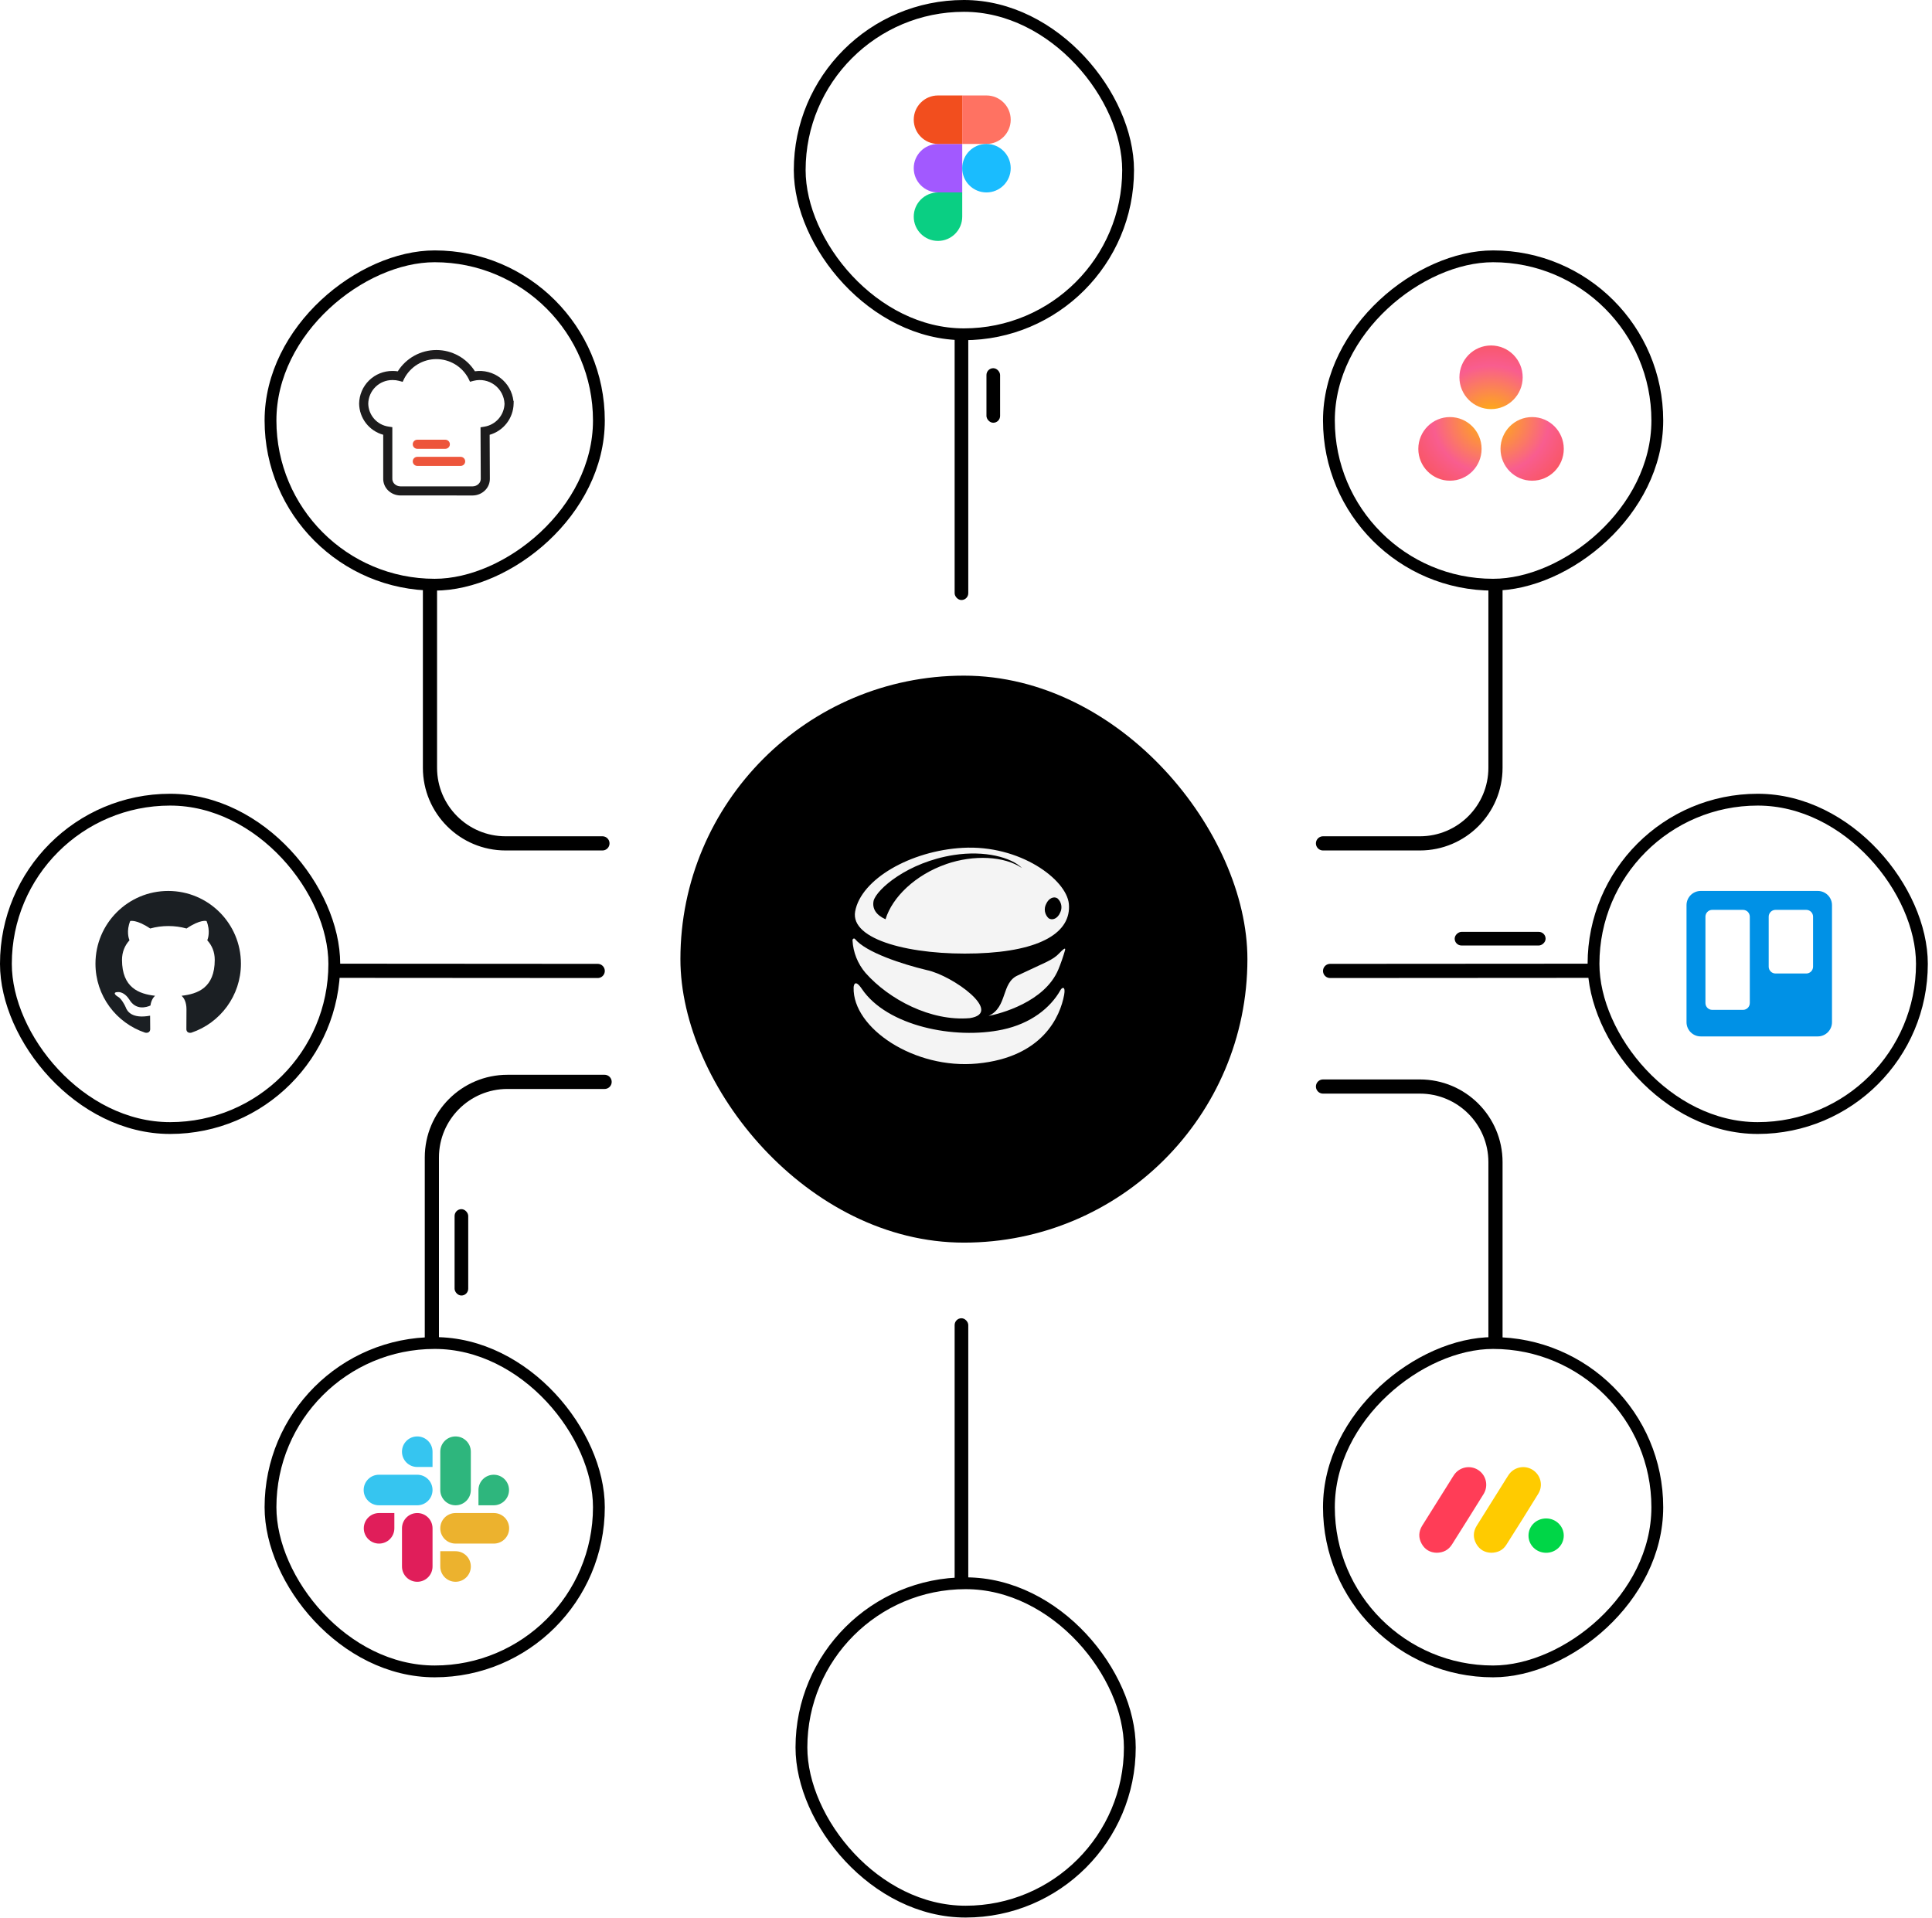 <svg xmlns="http://www.w3.org/2000/svg" xmlns:xlink="http://www.w3.org/1999/xlink" width="425" height="422" viewBox="0 0 425 422" fill="none"><rect x="1.299" y="175.92" width="72.239" height="72.239" rx="36.12" fill="white"></rect><g clip-path="url(#clip0_1143_4972)"><path fill-rule="evenodd" clip-rule="evenodd" d="M37 196C28.16 196 21 203.16 21 212C21 219.08 25.58 225.06 31.94 227.18C32.74 227.32 33.04 226.84 33.04 226.42C33.04 226.04 33.02 224.78 33.02 223.44C29 224.18 27.96 222.46 27.64 221.56C27.46 221.1 26.68 219.68 26 219.3C25.44 219 24.64 218.26 25.98 218.24C27.24 218.22 28.14 219.4 28.44 219.88C29.88 222.3 32.18 221.62 33.1 221.2C33.24 220.16 33.66 219.46 34.12 219.06C30.56 218.66 26.84 217.28 26.84 211.16C26.84 209.42 27.46 207.98 28.48 206.86C28.32 206.46 27.76 204.82 28.64 202.62C28.64 202.62 29.98 202.2 33.04 204.26C34.32 203.9 35.68 203.72 37.04 203.72C38.4 203.72 39.76 203.9 41.04 204.26C44.1 202.18 45.44 202.62 45.44 202.62C46.32 204.82 45.76 206.46 45.6 206.86C46.62 207.98 47.24 209.4 47.24 211.16C47.24 217.3 43.5 218.66 39.94 219.06C40.52 219.56 41.02 220.52 41.02 222.02C41.02 224.16 41 225.88 41 226.42C41 226.84 41.3 227.34 42.1 227.18C48.42 225.06 53 219.06 53 212C53 203.16 45.84 196 37 196Z" fill="#1B1F23"></path></g><rect x="1.299" y="175.92" width="72.239" height="72.239" rx="36.12" stroke="black" stroke-width="2.599"></rect><rect x="350.541" y="175.92" width="72.239" height="72.239" rx="36.12" fill="white"></rect><g clip-path="url(#clip1_1143_4972)"><path d="M399.875 196H374.125C372.399 196 371 197.399 371 199.125V224.875C371 226.601 372.399 228 374.125 228H399.875C401.601 228 403 226.601 403 224.875V199.125C403 197.399 401.601 196 399.875 196Z" fill="url(#paint0_linear_1143_4972)"></path><path d="M397.338 200.16H390.578C389.75 200.16 389.078 200.831 389.078 201.66V212.66C389.078 213.488 389.75 214.16 390.578 214.16H397.338C398.167 214.16 398.838 213.488 398.838 212.66V201.66C398.838 200.831 398.167 200.16 397.338 200.16Z" fill="white"></path><path d="M383.42 200.16H376.66C375.832 200.16 375.16 200.831 375.16 201.66V220.66C375.16 221.488 375.832 222.16 376.66 222.16H383.42C384.249 222.16 384.92 221.488 384.92 220.66V201.66C384.92 200.831 384.249 200.16 383.42 200.16Z" fill="white"></path></g><rect x="350.541" y="175.92" width="72.239" height="72.239" rx="36.12" stroke="black" stroke-width="2.599"></rect><rect x="131.744" y="56.388" width="72.239" height="72.239" rx="36.12" transform="rotate(90 131.744 56.388)" fill="white"></rect><path d="M88.07 108.995C87.06 108.986 86.093 108.588 85.37 107.883C85.017 107.537 84.739 107.121 84.555 106.662C84.371 106.204 84.284 105.712 84.3 105.217V95.641C82.794 95.229 81.463 94.339 80.507 93.104C79.551 91.87 79.022 90.359 79 88.797C79.026 86.872 79.813 85.035 81.188 83.688C82.564 82.341 84.417 81.593 86.342 81.606C86.731 81.601 87.12 81.627 87.504 81.686C88.406 80.252 89.658 79.07 91.141 78.25C92.625 77.431 94.292 77.001 95.986 77C97.681 76.999 99.348 77.428 100.832 78.247C102.316 79.065 103.568 80.247 104.472 81.68C105.458 81.539 106.461 81.596 107.424 81.849C108.387 82.101 109.29 82.544 110.08 83.151C110.869 83.757 111.529 84.516 112.021 85.382C112.513 86.248 112.826 87.203 112.943 88.192L113 88.225L112.987 88.805C112.953 90.36 112.423 91.862 111.475 93.094C110.526 94.326 109.208 95.221 107.714 95.65L107.758 105.25C107.771 105.74 107.682 106.227 107.498 106.68C107.314 107.133 107.038 107.544 106.687 107.885C105.968 108.589 105.005 108.988 103.999 108.999L88.07 108.995ZM86.308 83.606C84.921 83.605 83.589 84.149 82.598 85.119C81.607 86.09 81.036 87.411 81.008 88.797C81.031 90.029 81.491 91.212 82.305 92.136C83.119 93.061 84.234 93.666 85.453 93.844L86.304 93.972V105.251C86.293 105.473 86.33 105.695 86.41 105.901C86.491 106.108 86.614 106.295 86.772 106.452C87.124 106.795 87.594 106.989 88.085 106.995H103.989C104.476 106.987 104.941 106.792 105.289 106.451C105.444 106.299 105.565 106.117 105.646 105.917C105.726 105.716 105.764 105.501 105.757 105.285L105.706 94.002L106.55 93.865C107.753 93.67 108.852 93.064 109.66 92.151C110.468 91.238 110.936 90.074 110.984 88.856V88.812C110.948 88.003 110.733 87.212 110.353 86.497C109.973 85.781 109.438 85.159 108.788 84.677C108.137 84.194 107.387 83.862 106.592 83.706C105.798 83.549 104.978 83.572 104.193 83.772L103.393 83.98L103.036 83.24C102.357 81.959 101.341 80.887 100.098 80.14C98.856 79.393 97.433 78.999 95.983 79C94.533 79.001 93.111 79.397 91.869 80.146C90.628 80.895 89.614 81.968 88.936 83.249L88.575 83.999L87.775 83.781C87.31 83.658 86.83 83.599 86.349 83.605L86.308 83.606Z" fill="#1D1C1D"></path><path d="M97.962 98.732H91.797C91.532 98.732 91.277 98.627 91.09 98.439C90.902 98.252 90.797 97.998 90.797 97.732C90.797 97.467 90.902 97.213 91.09 97.025C91.277 96.838 91.532 96.732 91.797 96.732H97.962C98.227 96.732 98.481 96.838 98.669 97.025C98.856 97.213 98.962 97.467 98.962 97.732C98.962 97.998 98.856 98.252 98.669 98.439C98.481 98.627 98.227 98.732 97.962 98.732Z" fill="#ED553B"></path><path d="M101.332 102.496H91.797C91.532 102.496 91.277 102.39 91.09 102.203C90.902 102.015 90.797 101.761 90.797 101.496C90.797 101.23 90.902 100.976 91.09 100.788C91.277 100.601 91.532 100.496 91.797 100.496H101.332C101.597 100.496 101.851 100.601 102.039 100.788C102.227 100.976 102.332 101.23 102.332 101.496C102.332 101.761 102.227 102.015 102.039 102.203C101.851 102.39 101.597 102.496 101.332 102.496Z" fill="#ED553B"></path><rect x="131.744" y="56.388" width="72.239" height="72.239" rx="36.12" transform="rotate(90 131.744 56.388)" stroke="black" stroke-width="2.599"></rect><rect x="364.572" y="56.388" width="72.239" height="72.239" rx="36.12" transform="rotate(90 364.572 56.388)" fill="white"></rect><g clip-path="url(#clip2_1143_4972)"><path d="M337.041 91.75C333.197 91.75 330.081 94.883 330.081 98.749C330.081 102.615 333.197 105.749 337.041 105.749C340.884 105.749 344 102.615 344 98.749C344 94.883 340.884 91.75 337.041 91.75ZM318.959 91.75C315.116 91.751 312 94.883 312 98.749C312 102.615 315.116 105.748 318.959 105.748C322.803 105.748 325.919 102.615 325.919 98.749C325.919 94.883 322.803 91.75 318.959 91.75H318.959ZM334.959 83.001C334.959 86.866 331.844 90.001 328 90.001C324.156 90.001 321.041 86.866 321.041 83.001C321.041 79.135 324.156 76.001 328 76.001C331.844 76.001 334.959 79.135 334.959 83.001H334.959Z" fill="url(#paint1_radial_1143_4972)"></path></g><rect x="364.572" y="56.388" width="72.239" height="72.239" rx="36.12" transform="rotate(90 364.572 56.388)" stroke="black" stroke-width="2.599"></rect><rect x="131.744" y="367.691" width="72.239" height="72.239" rx="36.12" transform="rotate(-180 131.744 367.691)" fill="white"></rect><path fill-rule="evenodd" clip-rule="evenodd" d="M86.75 336.213C86.75 338.073 85.249 339.574 83.388 339.574C81.528 339.574 80.027 338.068 80.027 336.213C80.027 334.358 81.528 332.852 83.388 332.852H86.75V336.213ZM88.428 336.213C88.428 334.353 89.929 332.852 91.789 332.852C93.649 332.852 95.15 334.353 95.15 336.213V344.613C95.15 346.473 93.649 347.975 91.789 347.975C89.929 347.975 88.428 346.473 88.428 344.613V336.213Z" fill="#E01E5A"></path><path fill-rule="evenodd" clip-rule="evenodd" d="M91.787 322.722C89.927 322.722 88.426 321.221 88.426 319.361C88.426 317.501 89.927 316 91.787 316C93.647 316 95.148 317.501 95.148 319.361V322.722H91.787ZM91.787 324.426C93.647 324.426 95.148 325.927 95.148 327.787C95.148 329.647 93.647 331.148 91.787 331.148H83.361C81.501 331.148 80 329.642 80 327.787C80 325.932 81.501 324.426 83.361 324.426H91.787Z" fill="#36C5F0"></path><path fill-rule="evenodd" clip-rule="evenodd" d="M105.252 327.787C105.252 325.927 106.753 324.426 108.613 324.426C110.473 324.426 111.975 325.927 111.975 327.787C111.975 329.647 110.473 331.148 108.613 331.148H105.252V327.787ZM103.574 327.787C103.574 329.647 102.073 331.148 100.213 331.148C98.353 331.148 96.852 329.647 96.852 327.787V319.361C96.852 317.501 98.353 316 100.213 316C102.073 316 103.574 317.501 103.574 319.361V327.787Z" fill="#2EB67D"></path><path fill-rule="evenodd" clip-rule="evenodd" d="M100.213 341.252C102.073 341.252 103.574 342.753 103.574 344.613C103.574 346.473 102.073 347.975 100.213 347.975C98.353 347.975 96.852 346.473 96.852 344.613V341.252H100.213ZM100.213 339.574C98.353 339.574 96.852 338.073 96.852 336.213C96.852 334.353 98.353 332.852 100.213 332.852H108.639C110.499 332.852 112 334.353 112 336.213C112 338.073 110.499 339.574 108.639 339.574H100.213Z" fill="#ECB22E"></path><rect x="131.744" y="367.691" width="72.239" height="72.239" rx="36.12" transform="rotate(-180 131.744 367.691)" stroke="black" stroke-width="2.599"></rect><rect x="364.572" y="295.452" width="72.239" height="72.239" rx="36.12" transform="rotate(90 364.572 295.452)" fill="white"></rect><g clip-path="url(#clip3_1143_4972)"><path d="M328.051 341.592C326.652 341.557 325.497 340.94 324.76 339.651C324.004 338.318 324.037 336.954 324.843 335.655C326.761 332.562 328.704 329.487 330.636 326.403C331.031 325.773 331.416 325.133 331.83 324.514C332.379 323.667 333.236 323.069 334.22 322.845C335.204 322.622 336.236 322.791 337.096 323.317C338.915 324.438 339.523 326.768 338.391 328.605C336.076 332.374 333.728 336.126 331.348 339.859C330.615 341.014 329.502 341.57 328.051 341.592Z" fill="#FFCB00"></path><path d="M316.027 341.591C314.615 341.557 313.466 340.912 312.744 339.628C311.998 338.296 312.046 336.929 312.854 335.63C314.918 332.319 316.991 329.013 319.073 325.712C319.336 325.285 319.599 324.848 319.881 324.435C320.452 323.607 321.323 323.034 322.31 322.837C323.296 322.64 324.321 322.834 325.166 323.38C326.012 323.925 326.612 324.778 326.84 325.757C327.067 326.737 326.905 327.767 326.386 328.629C324.08 332.354 321.741 336.066 319.402 339.773C318.642 340.975 317.524 341.57 316.027 341.591Z" fill="#FF3D57"></path><path d="M340.147 334.042C342.276 334.053 344 335.744 343.996 337.819C343.996 339.926 342.226 341.624 340.077 341.598C337.929 341.572 336.236 339.898 336.238 337.814C336.241 335.7 337.971 334.029 340.147 334.042Z" fill="#00D647"></path></g><rect x="364.572" y="295.452" width="72.239" height="72.239" rx="36.12" transform="rotate(90 364.572 295.452)" stroke="black" stroke-width="2.599"></rect><rect x="175.92" y="1.299" width="72.239" height="72.239" rx="36.12" fill="white"></rect><g clip-path="url(#clip4_1143_4972)"><path d="M206.337 53C209.281 53 211.671 50.611 211.671 47.667V42.333H206.337C203.393 42.333 201.004 44.723 201.004 47.667C201.004 50.611 203.393 53 206.337 53Z" fill="#0ACF83"></path><path d="M201.004 37C201.004 34.056 203.393 31.667 206.337 31.667H211.671V42.333H206.337C203.393 42.333 201.004 39.944 201.004 37Z" fill="#A259FF"></path><path d="M201.004 26.333C201.004 23.389 203.393 21 206.337 21H211.671V31.667H206.337C203.393 31.667 201.004 29.277 201.004 26.333Z" fill="#F24E1E"></path><path d="M211.668 21H217.001C219.945 21 222.335 23.389 222.335 26.333C222.335 29.277 219.945 31.667 217.001 31.667H211.668V21Z" fill="#FF7262"></path><path d="M222.335 37C222.335 39.944 219.945 42.333 217.001 42.333C214.057 42.333 211.668 39.944 211.668 37C211.668 34.056 214.057 31.667 217.001 31.667C219.945 31.667 222.335 34.056 222.335 37Z" fill="#1ABCFE"></path></g><rect x="175.92" y="1.299" width="72.239" height="72.239" rx="36.12" stroke="black" stroke-width="2.599"></rect><rect x="176.299" y="348.299" width="72.239" height="72.239" rx="36.12" fill="white"></rect><rect x="196" y="368" width="32" height="31.93" fill="url(#pattern0)"></rect><rect x="176.299" y="348.299" width="72.239" height="72.239" rx="36.12" stroke="black" stroke-width="2.599"></rect><rect x="149.676" y="148.635" width="124.729" height="124.729" rx="62.364" fill="black"></rect><path fill-rule="evenodd" clip-rule="evenodd" d="M203.859 213.403C198.437 212.107 190.485 209.504 188.083 206.567C187.908 206.348 187.524 206.49 187.535 206.871C187.676 209.51 188.683 212.029 190.404 214.041C195.569 219.871 204.756 224.727 213.326 223.98C220.893 222.827 209.642 214.609 203.859 213.403ZM233.054 209.669C231.526 211.274 230.15 211.596 223.959 214.547C220.17 216.156 221.721 221.557 217.453 223.502C220.018 223.003 229.789 220.471 232.809 213.287C233.378 211.907 233.868 210.497 234.278 209.062C234.534 208.149 233.543 209.158 233.054 209.669ZM233.287 217.8C231.048 221.785 226.699 225.193 220.531 226.502C209.98 228.741 195.126 225.735 189.599 217.558C188.048 215.258 187.792 216.773 187.78 217.262C187.535 226.158 201.13 235.297 214.982 233.966C229.404 232.582 233.228 223.577 234.091 218.851C234.441 216.903 233.648 217.153 233.287 217.795V217.8ZM235.129 198.86C234.639 193.499 224.379 185.808 211.764 186.515C200.256 187.159 189.413 193.427 188.118 200.492C186.952 206.822 200.606 210.207 214.888 209.738C229.218 209.261 235.677 204.981 235.129 198.855V198.86ZM208.172 190.087C201.352 192.445 196.268 197.381 194.799 202.228C192.782 201.322 191.814 199.934 192.176 198.163C192.84 195.64 199.661 189.671 209.816 188.093C216.695 187.027 222.513 188.64 224.81 190.959C220.939 188.317 214.177 188.008 208.172 190.082V190.087ZM233.205 200.787C232.681 202.016 231.55 202.57 230.687 202.019C230.255 201.624 229.968 201.098 229.868 200.523C229.769 199.948 229.864 199.357 230.139 198.841C230.675 197.639 231.783 197.099 232.611 197.624C233.048 198.01 233.344 198.529 233.452 199.101C233.56 199.673 233.473 200.265 233.205 200.782V200.787Z" fill="#F4F4F4"></path><path d="M291.035 185.534H312.343C321.528 185.534 328.974 178.089 328.974 168.904V129.926" stroke="black" stroke-width="3.118" stroke-linecap="round"></path><path d="M291.035 239.025H312.343C321.528 239.025 328.974 246.47 328.974 255.655V294.633" stroke="black" stroke-width="3.118" stroke-linecap="round"></path><path d="M132.523 185.534H111.216C102.031 185.534 94.585 178.089 94.585 168.904V129.926" stroke="black" stroke-width="3.118" stroke-linecap="round"></path><path d="M133 238H111.631C102.446 238 95 245.446 95 254.631V295" stroke="black" stroke-width="3.118" stroke-linecap="round"></path><rect x="210" y="290" width="3" height="59" rx="1.5" fill="black"></rect><rect x="210" y="73" width="3" height="59" rx="1.5" fill="black"></rect><rect x="217" y="81" width="3" height="12" rx="1.5" fill="black"></rect><rect x="100" y="266" width="3" height="19" rx="1.5" fill="black"></rect><rect x="340" y="205" width="3" height="20" rx="1.5" transform="rotate(90 340 205)" fill="black"></rect><line x1="131.483" y1="213.597" x2="74.558" y2="213.559" stroke="black" stroke-width="3.118" stroke-linecap="round"></line><line x1="349.442" y1="213.56" x2="292.595" y2="213.597" stroke="black" stroke-width="3.118" stroke-linecap="round"></line><defs><pattern id="pattern0" patternContentUnits="objectBoundingBox" width="1" height="1"><use xlink:href="#image0_1143_4972" transform="scale(0.001 0.001)"></use></pattern><linearGradient id="paint0_linear_1143_4972" x1="1971" y1="196" x2="1971" y2="3396" gradientUnits="userSpaceOnUse"><stop stop-color="#0091E6"></stop><stop offset="1" stop-color="#0079BF"></stop></linearGradient><radialGradient id="paint1_radial_1143_4972" cx="0" cy="0" r="1" gradientUnits="userSpaceOnUse" gradientTransform="translate(328.004 92.278) scale(21.216 19.722)"><stop stop-color="#FFB900"></stop><stop offset="0.6" stop-color="#F95D8F"></stop><stop offset="0.999" stop-color="#F95353"></stop></radialGradient><clipPath id="clip0_1143_4972"><rect width="32" height="32" fill="white" transform="translate(21 196)"></rect></clipPath><clipPath id="clip1_1143_4972"><rect width="32" height="32" fill="white" transform="translate(371 196)"></rect></clipPath><clipPath id="clip2_1143_4972"><rect width="32" height="29.75" fill="white" transform="translate(312 76)"></rect></clipPath><clipPath id="clip3_1143_4972"><rect width="32" height="19.827" fill="white" transform="translate(312 322)"></rect></clipPath><clipPath id="clip4_1143_4972"><rect width="21.338" height="32" fill="white" transform="translate(201 21)"></rect></clipPath><image id="image0_1143_4972" width="1824" height="1820"></image></defs></svg>